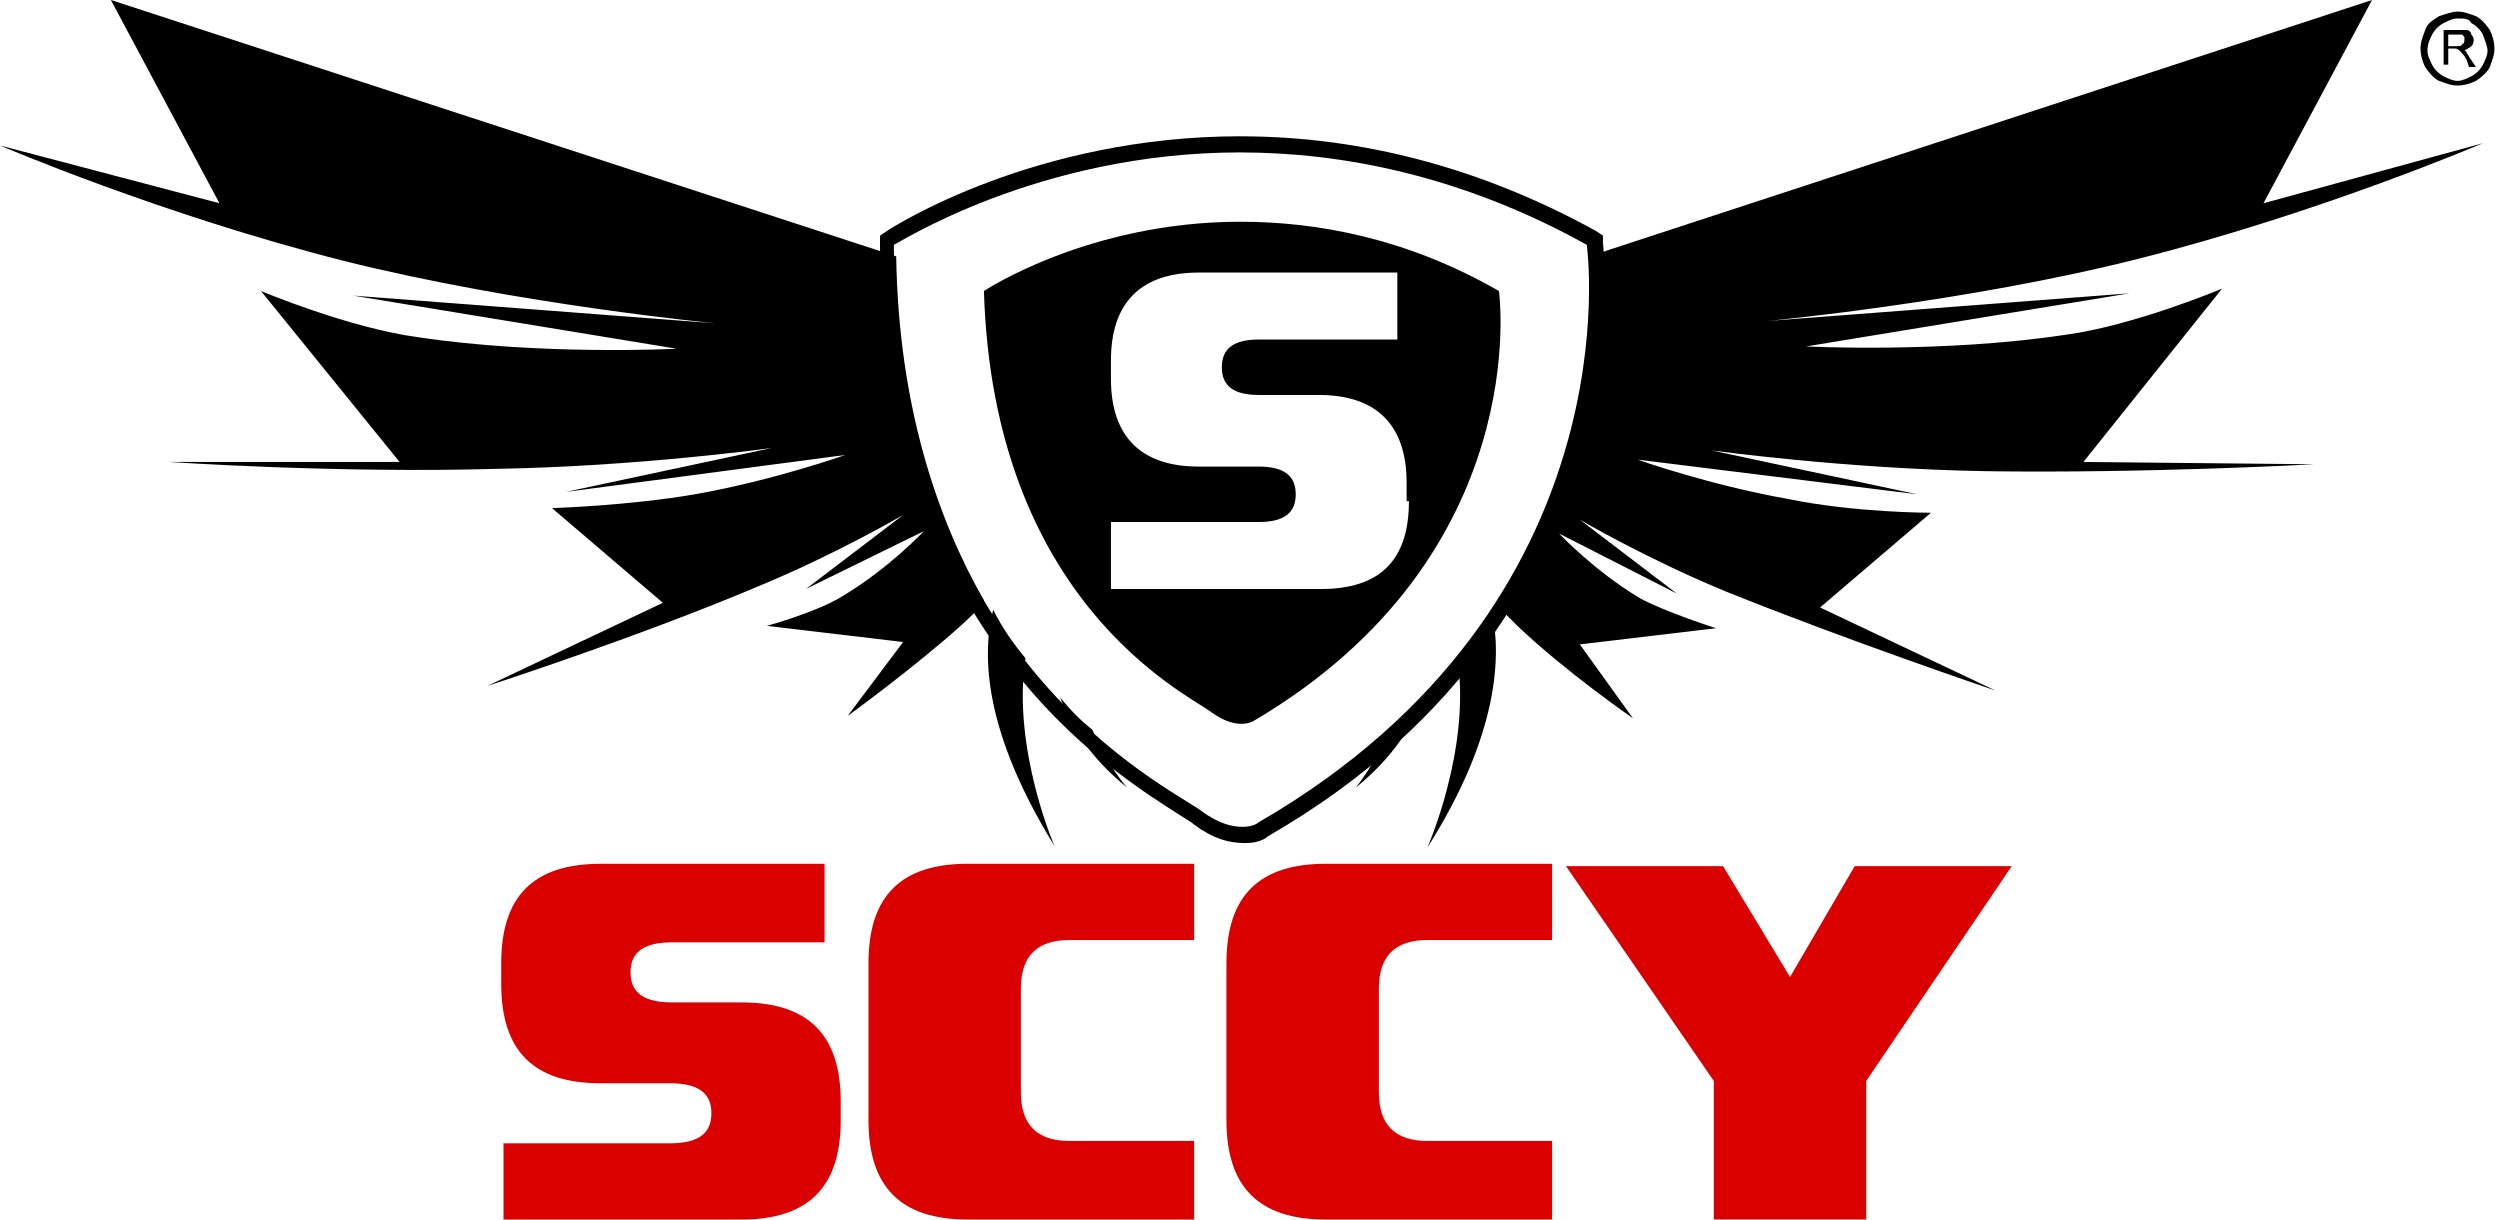 <?xml version="1.0" encoding="UTF-8"?>
<svg version="1.1" viewBox="0 0 82 40" xmlns="http://www.w3.org/2000/svg"><g fill="#DA0000"><path d="m27.121 30.909h-5.076c-0.909 0-1.364 0.303-1.364 0.985 0 0.682 0.455 0.985 1.364 0.985h2.273c2.197 0 3.258 1.061 3.258 3.258v0.606c0 2.197-1.061 3.258-3.258 3.258h-7.803v-2.5h5.455c0.909 0 1.364-0.303 1.364-0.985 0-0.682-0.455-0.985-1.364-0.985h-2.273c-2.197 0-3.257-1.061-3.257-3.258v-0.682c0-2.197 1.061-3.258 3.257-3.258h7.348v2.576h0.076z"/><path d="m39.167 40h-7.424c-2.197 0-3.257-1.061-3.257-3.258v-5.152c0-2.197 1.061-3.258 3.257-3.258h7.424v2.5h-4.091c-1.061 0-1.591 0.53-1.591 1.591v3.409c0 1.061 0.53 1.591 1.591 1.591h4.091v2.576z"/><path d="m50.909 40h-7.424c-2.197 0-3.258-1.061-3.258-3.258v-5.152c0-2.197 1.061-3.258 3.258-3.258h7.424v2.5h-4.091c-1.061 0-1.591 0.53-1.591 1.591v3.409c0 1.061 0.53 1.591 1.591 1.591h4.091v2.576z"/><path d="m65.985 28.409-4.773 7.045v4.545h-5v-4.545l-4.848-7.045h5.152l2.197 3.636 2.121-3.636h5.152z"/></g><g><path d="m35.833 23.939c0.455 1.136 1.136 1.894 1.136 1.894-1.212-0.985-1.818-1.97-2.197-2.954 0.379 0.455 0.682 0.758 1.061 1.061zm-2.197-2.349c-0.379-0.455-0.758-0.985-1.061-1.591-0.379 1.515-0.303 4.015 2.045 7.803 0 0.076-1.439-3.257-0.985-6.212zm-4.242-13.182-25.758-8.409 3.561 6.667-7.197-1.894s5.303 2.273 11.288 3.788c5.758 1.439 12.197 2.046 12.197 2.046l-11.894-0.909 10.606 1.742s-4.47 0.227-8.485-0.379c-2.273-0.303-5.152-1.515-5.152-1.515l4.545 5.606h-7.576s5.53 0.379 10.758 0.227c4.621-0.076 9.015-0.682 9.015-0.682l-6.742 1.439 9.167-1.212s-2.349 0.833-4.924 1.288c-2.197 0.379-4.697 0.455-4.697 0.455l3.636 3.106-5.758 2.727s4.924-1.591 8.864-3.258c2.576-1.061 4.773-2.349 4.773-2.349l-3.182 2.424 3.864-1.894s-1.136 1.212-2.651 2.121c-0.833 0.53-2.5 0.985-2.5 0.985l4.47 0.53-1.818 2.424s2.197-1.591 3.788-3.03c0.227-0.227 0.53-0.455 0.682-0.757-1.515-2.651-2.803-6.364-2.879-11.288zm16.212 15.455c-0.455 1.136-1.136 1.97-1.136 1.97 1.212-0.985 1.894-2.045 2.197-3.03-0.303 0.379-0.682 0.758-1.061 1.061zm27.273-14.394s-2.879 1.212-5.152 1.515c-4.015 0.606-8.485 0.379-8.485 0.379l10.606-1.742-11.894 0.909s6.515-0.606 12.197-2.045c5.985-1.515 11.288-3.788 11.288-3.788l-7.197 1.97 3.561-6.667-25.682 8.409c0.076 1.288 0.227 6.288-3.03 11.439 0.227 0.227 0.455 0.455 0.682 0.682 1.591 1.515 3.788 3.03 3.788 3.03l-1.742-2.424 4.47-0.53s-1.667-0.53-2.5-0.985c-1.515-0.909-2.651-2.121-2.651-2.121l3.864 1.97-3.182-2.424s2.197 1.288 4.773 2.348c3.939 1.591 8.864 3.258 8.864 3.258l-5.758-2.727 3.636-3.106s-2.5 0-4.697-0.455c-2.576-0.455-4.924-1.288-4.924-1.288l9.167 1.136-6.742-1.439s4.394 0.606 9.015 0.682c5.227 0.076 10.758-0.227 10.758-0.227l-7.576-0.076 4.545-5.682zm-25.076 12.121c0.455 2.955-0.985 6.212-0.985 6.212 2.349-3.712 2.424-6.288 2.121-7.727-0.379 0.53-0.758 1.061-1.136 1.515z"/><path d="m40.682 5c3.333 0 7.273 0.758 11.364 3.03 0 0 1.667 11.742-10.758 18.939 0 0-0.151 0.151-0.53 0.151-0.303 0-0.758-0.076-1.364-0.53-1.136-0.833-10-5-10.076-18.561 0.076 0 4.697-3.03 11.364-3.03zm0-0.53c-6.742 0-11.364 2.954-11.591 3.106l-0.227 0.152v0.303c0 5.379 1.364 9.924 4.091 13.561 2.197 2.955 4.697 4.47 5.758 5.152 0.227 0.151 0.379 0.227 0.455 0.303 0.606 0.455 1.136 0.606 1.667 0.606 0.455 0 0.682-0.151 0.758-0.227 6.591-3.788 9.167-8.939 10.227-12.5 1.136-3.864 0.757-6.894 0.757-6.97v-0.227l-0.227-0.152c-3.712-2.046-7.652-3.106-11.667-3.106z"/><path d="m49.167 9.546c-3.03-1.742-5.985-2.273-8.485-2.273-5 0-8.409 2.273-8.409 2.273 0.303 10.152 6.591 13.182 7.424 13.788 0.909 0.682 1.439 0.303 1.439 0.303 9.242-5.455 8.03-14.091 8.03-14.091zm-2.954 6.894c0 1.97-0.985 2.879-2.879 2.879h-6.894v-2.197h4.848c0.833 0 1.212-0.303 1.212-0.909 0-0.606-0.379-0.909-1.212-0.909h-1.97c-1.894 0-2.879-0.985-2.879-2.879v-0.606c0-1.894 0.985-2.879 2.879-2.879h6.515v2.197h-4.545c-0.833 0-1.212 0.303-1.212 0.909 0 0.606 0.379 0.909 1.212 0.909h1.97c1.894 0 2.879 0.985 2.879 2.879v0.606h0.076z"/><path d="m80.606 0.379c0.227 0 0.379 0.076 0.606 0.152 0.151 0.076 0.303 0.227 0.455 0.455 0.076 0.152 0.151 0.379 0.151 0.606 0 0.227-0.076 0.379-0.151 0.606-0.076 0.152-0.227 0.303-0.455 0.455-0.151 0.076-0.379 0.152-0.606 0.152-0.227 0-0.379-0.076-0.606-0.152-0.151-0.076-0.303-0.227-0.455-0.455-0.076-0.152-0.152-0.379-0.152-0.606 0-0.227 0.076-0.379 0.152-0.606 0.076-0.227 0.227-0.303 0.455-0.455 0.227-0.076 0.455-0.152 0.606-0.152zm0 0.227c-0.152 0-0.303 0.076-0.455 0.152s-0.303 0.227-0.379 0.379c-0.076 0.152-0.151 0.303-0.151 0.53 0 0.152 0.076 0.303 0.151 0.455 0.076 0.152 0.227 0.303 0.379 0.379 0.151 0.076 0.303 0.152 0.455 0.152 0.151 0 0.303-0.076 0.455-0.152 0.151-0.076 0.303-0.227 0.379-0.379 0.076-0.152 0.151-0.303 0.151-0.455 0-0.152-0.076-0.303-0.151-0.53-0.076-0.152-0.227-0.303-0.379-0.379-0.076-0.152-0.227-0.152-0.455-0.152zm-0.455 1.591v-1.212h0.455 0.303c0.076 0 0.151 0.076 0.151 0.152 0.076 0.076 0.076 0.152 0.076 0.152 0 0.076 0 0.152-0.076 0.227s-0.151 0.076-0.227 0.152c0.076 0 0.076 0.076 0.076 0.076 0.076 0.076 0.076 0.152 0.151 0.227l0.151 0.227h-0.227l-0.076-0.227c-0.076-0.152-0.151-0.227-0.227-0.303 0 0-0.076-0.076-0.151-0.076h-0.227v0.53h-0.151v0.076zm0.151-0.682h0.227c0.151 0 0.227 0 0.227-0.076 0.076 0 0.076-0.076 0.076-0.152v-0.076l-0.076-0.076h-0.227-0.227v0.379z"/></g></svg>
